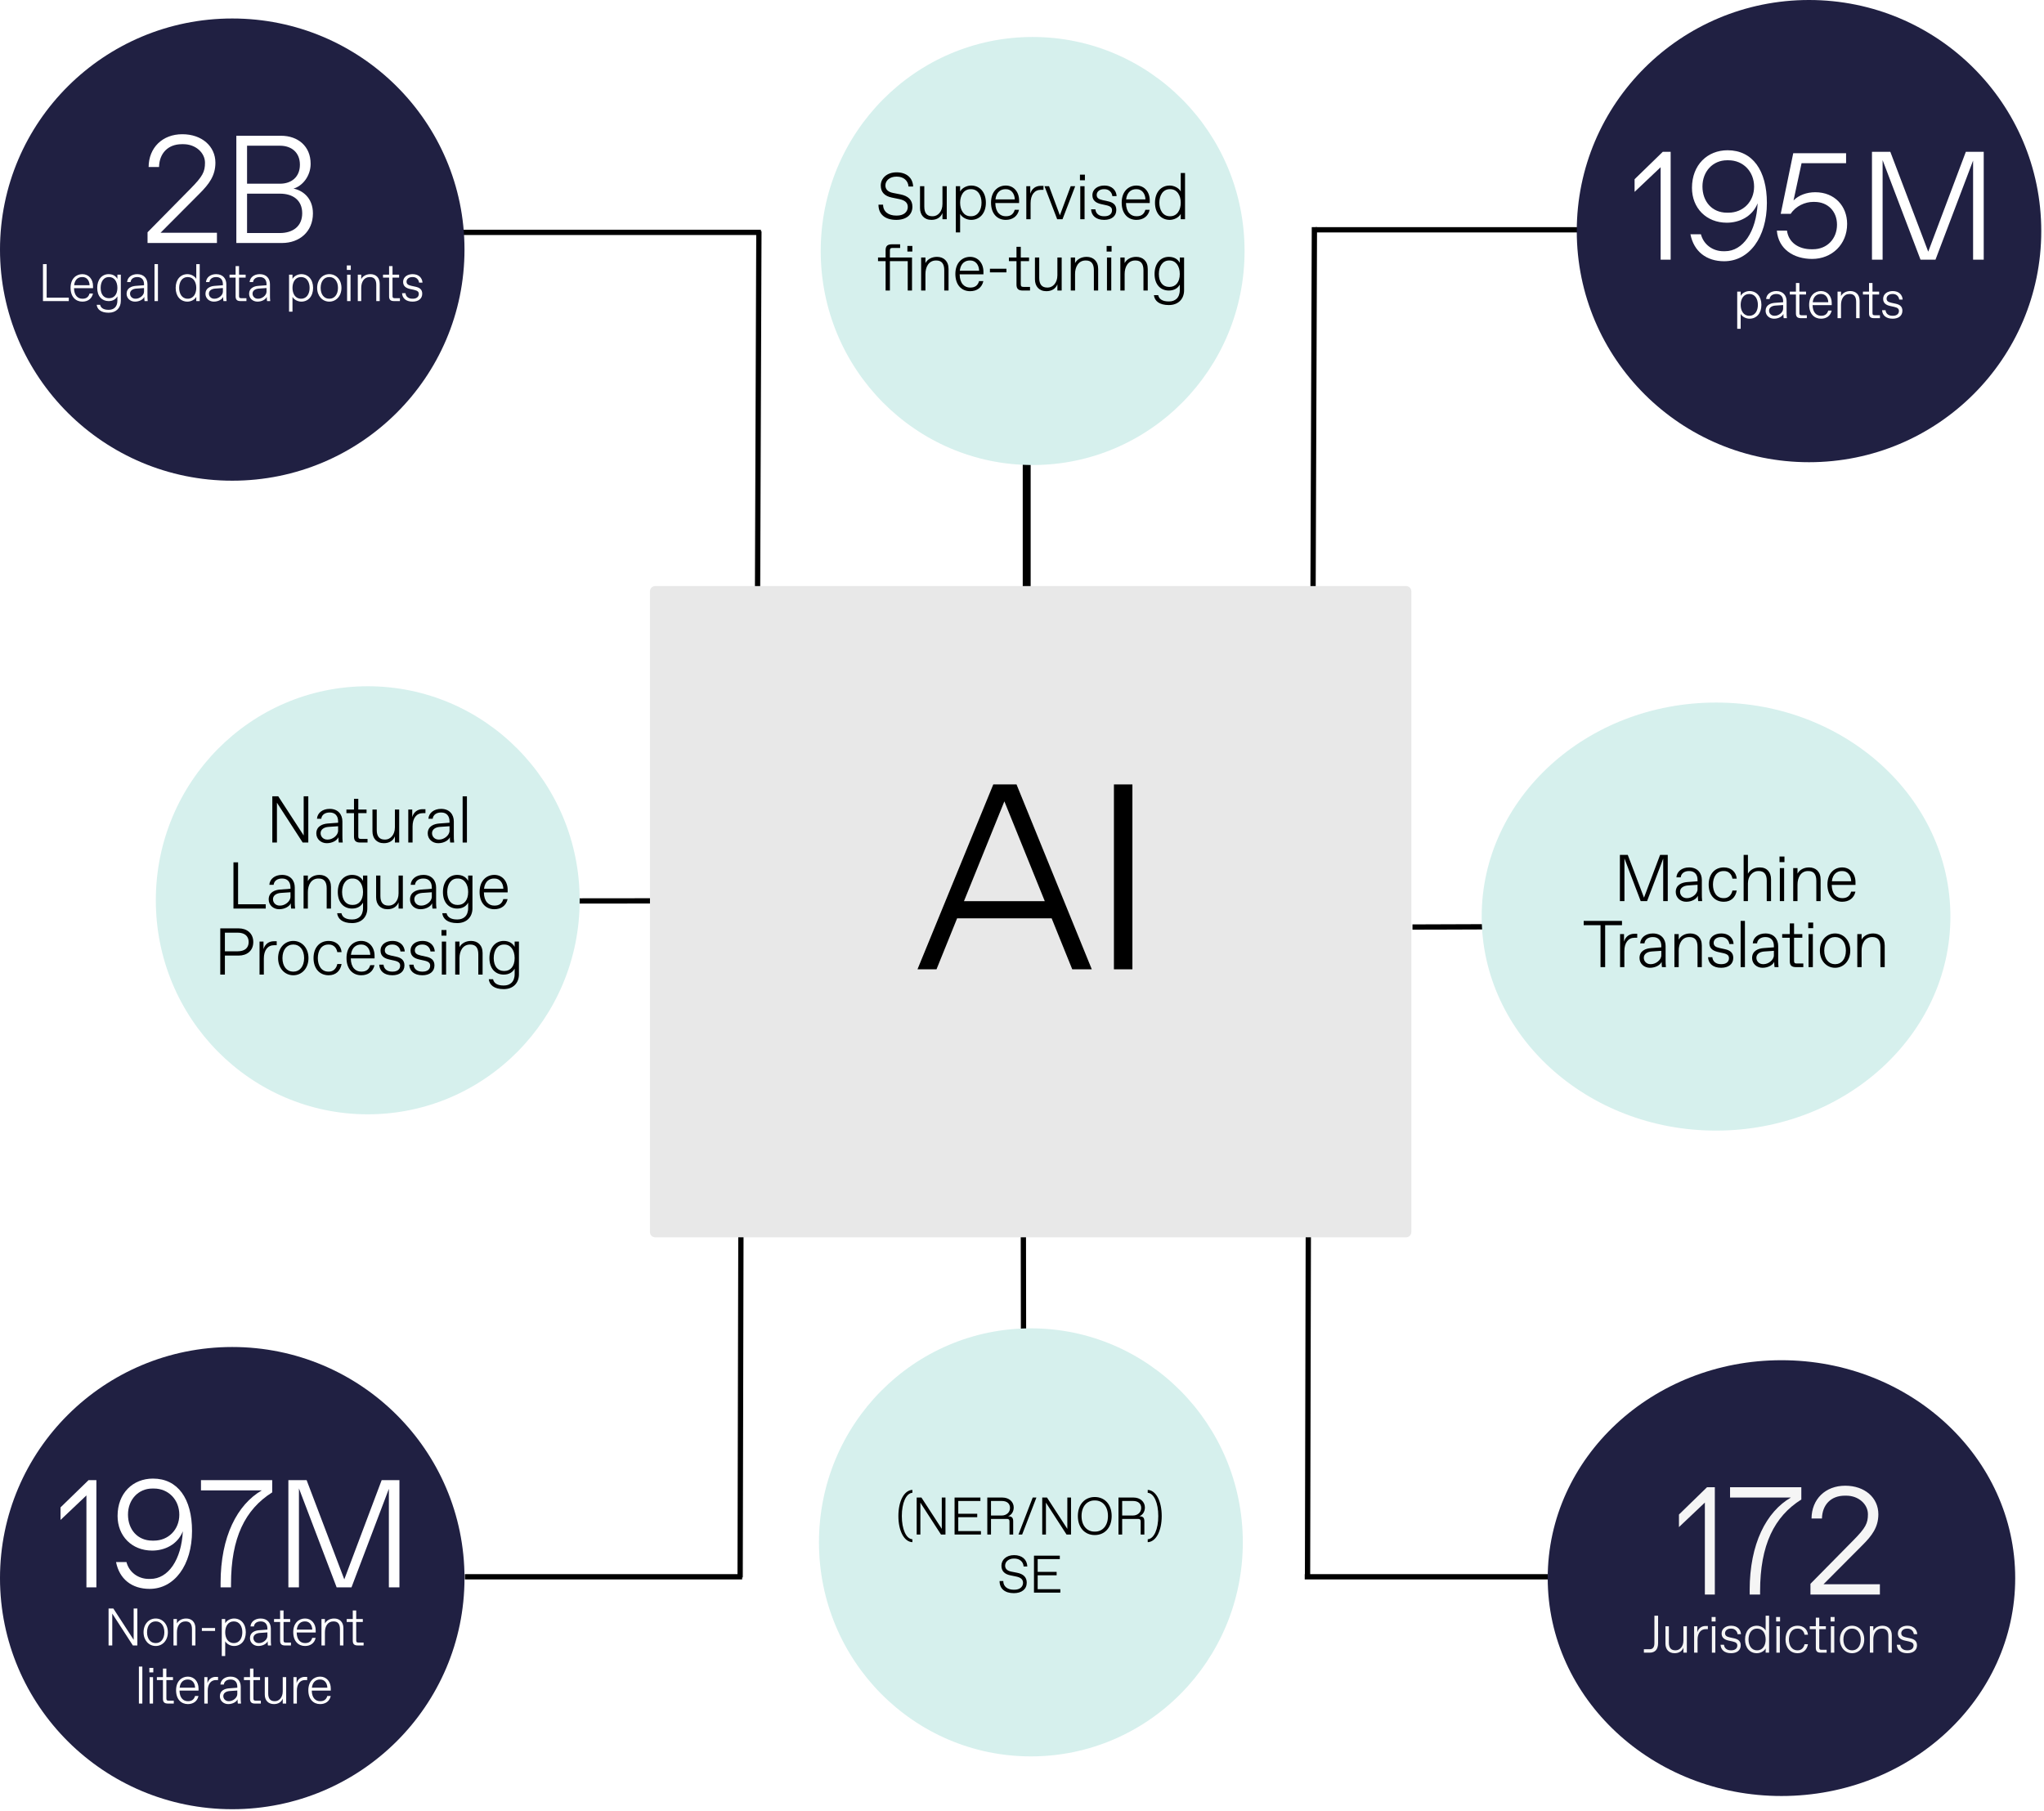 <svg width="659" height="584" viewBox="0 0 659 584" fill="none" xmlns="http://www.w3.org/2000/svg">
<path fill-rule="evenodd" clip-rule="evenodd" d="M332.291 84.155V192.504H329.737V84.155H332.291Z" fill="black"/>
<path fill-rule="evenodd" clip-rule="evenodd" d="M424.621 73.232L424.06 224.575L422.357 224.568L422.918 73.225L424.621 73.232Z" fill="black"/>
<path fill-rule="evenodd" clip-rule="evenodd" d="M424.142 73.234L528.184 73.234L528.184 74.938L424.142 74.938L424.142 73.234Z" fill="black"/>
<path fill-rule="evenodd" clip-rule="evenodd" d="M560.893 299.354L455.396 299.736L455.391 298.033L560.887 297.651L560.893 299.354Z" fill="black"/>
<path fill-rule="evenodd" clip-rule="evenodd" d="M104.185 289.705L209.683 289.594L209.684 291.297L104.187 291.408L104.185 289.705Z" fill="black"/>
<path fill-rule="evenodd" clip-rule="evenodd" d="M245.523 74.547L244.962 225.89L243.259 225.883L243.82 74.54L245.523 74.547Z" fill="black"/>
<path fill-rule="evenodd" clip-rule="evenodd" d="M142.09 74.064L245.319 74.064L245.319 75.768L142.09 75.768L142.09 74.064Z" fill="black"/>
<path fill-rule="evenodd" clip-rule="evenodd" d="M329.198 473.699L329.041 364.686L330.744 364.684L330.901 473.697L329.198 473.699Z" fill="black"/>
<path fill-rule="evenodd" clip-rule="evenodd" d="M237.772 508.562L238.114 357.219L239.817 357.223L239.475 508.566L237.772 508.562Z" fill="black"/>
<path fill-rule="evenodd" clip-rule="evenodd" d="M420.708 508.281L421.051 356.937L422.754 356.941L422.411 508.285L420.708 508.281Z" fill="black"/>
<g filter="url(#filter0_d_952_3761)">
<path d="M209.554 186.646C209.554 185.706 210.317 184.943 211.257 184.943H453.325C454.265 184.943 455.028 185.706 455.028 186.646V393.219C455.028 394.16 454.265 394.922 453.325 394.922H211.257C210.317 394.922 209.554 394.16 209.554 393.219V186.646Z" fill="#E8E8E8"/>
</g>
<path d="M359.137 312.511V252.904H365.097V312.511H359.137Z" fill="black"/>
<path d="M295.803 312.511L320.242 252.904H327.735L352.004 312.511H345.702L339.06 296.077H308.576L301.934 312.511H295.803ZM310.79 290.542H336.846L323.818 258.354L310.79 290.542Z" fill="black"/>
<path d="M401.256 80.925C401.256 119.034 370.666 149.928 332.93 149.928C295.195 149.928 264.604 119.034 264.604 80.925C264.604 42.816 295.195 11.922 332.93 11.922C370.666 11.922 401.256 42.816 401.256 80.925Z" fill="#D6F0ED"/>
<path d="M376.839 98.353C373.753 98.353 372.241 97.012 372.028 95.16H373.412C373.689 96.501 374.924 97.182 376.733 97.182H376.946C378.755 97.182 380.373 96.139 380.373 93.478V91.754C379.735 92.924 378.543 93.669 376.839 93.669C374.178 93.669 372.241 91.754 372.241 88.347C372.241 84.941 374.178 82.812 376.839 82.812C378.543 82.812 379.735 83.558 380.373 84.728V83.025H381.757V93.584C381.757 96.352 379.926 98.353 376.839 98.353ZM373.625 88.347C373.625 91.008 374.966 92.499 376.882 92.499H377.095C379.011 92.499 380.373 91.008 380.373 88.347C380.373 85.686 379.011 83.983 377.095 83.983H376.882C374.966 83.983 373.625 85.686 373.625 88.347Z" fill="black"/>
<path d="M361.209 93.669V83.025H362.592V84.814C363.21 83.643 364.572 82.812 366.318 82.812C368.447 82.812 370.043 84.154 370.043 86.708V93.669H368.659V87.134C368.659 85.005 367.808 83.983 366.105 83.983H365.977C363.678 83.983 362.592 86.048 362.592 88.347V93.669H361.209Z" fill="black"/>
<path d="M356.895 93.668V83.024H358.279V93.668H356.895ZM356.789 81.108V79.299H358.385V81.108H356.789Z" fill="black"/>
<path d="M345.222 93.669V83.025H346.606V84.814C347.223 83.643 348.585 82.812 350.331 82.812C352.46 82.812 354.057 84.154 354.057 86.708V93.669H352.673V87.134C352.673 85.005 351.821 83.983 350.118 83.983H349.99C347.691 83.983 346.606 86.048 346.606 88.347V93.669H345.222Z" fill="black"/>
<path d="M337.355 93.88C334.992 93.88 333.672 92.284 333.672 90.049V83.023H335.056V89.623C335.056 91.666 335.908 92.71 337.611 92.71H337.824C339.378 92.71 340.91 91.241 340.91 88.771V83.023H342.294V93.668H340.91V91.666C340.357 93.072 339.101 93.88 337.355 93.88Z" fill="black"/>
<path d="M329.747 93.669C328.363 93.669 327.724 93.137 327.724 91.753V84.196H325.276V83.025H327.724V79.576H329.108V83.025H331.769V84.196H329.108V91.647C329.108 92.285 329.321 92.498 329.959 92.498H332.088V93.669H329.747Z" fill="black"/>
<path d="M319.159 87.813V86.643H324.481V87.813H319.159Z" fill="black"/>
<path d="M312.765 93.882C310.104 93.882 308.018 91.966 308.018 88.326C308.018 84.601 310.317 82.812 312.765 82.812C315.362 82.812 317.065 84.877 317.065 87.602V88.454H309.402C309.444 91.456 310.998 92.712 312.744 92.712H312.872C314.319 92.712 315.256 92.052 315.66 90.625H317.044C316.576 92.754 314.937 93.882 312.765 93.882ZM309.444 87.283H315.682C315.618 85.388 314.532 83.983 312.85 83.983H312.637C311.296 83.983 309.742 84.75 309.444 87.283Z" fill="black"/>
<path d="M296.984 93.669V83.025H298.367V84.814C298.985 83.643 300.347 82.812 302.093 82.812C304.222 82.812 305.818 84.154 305.818 86.708V93.669H304.434V87.134C304.434 85.005 303.583 83.983 301.88 83.983H301.752C299.453 83.983 298.367 86.048 298.367 88.347V93.669H296.984Z" fill="black"/>
<path d="M285.526 93.667V84.194H283.078V83.023H285.526V80.682C285.526 79.298 286.165 78.766 287.549 78.766H290.21V79.936H287.761C287.123 79.936 286.91 80.149 286.91 80.788V83.023H294.041V93.667H292.658V84.194H286.91V93.667H285.526ZM292.551 81.107V79.298H294.148V81.107H292.551Z" fill="black"/>
<path d="M377.124 70.89C374.357 70.89 372.377 68.761 372.377 65.355C372.377 61.949 374.357 59.82 377.124 59.82C378.508 59.82 380.041 60.565 380.68 61.736V55.775H382.063V70.677H380.68V68.974C380.041 70.145 378.508 70.89 377.124 70.89ZM373.782 65.355C373.782 67.654 374.889 69.719 377.167 69.719H377.273C379.573 69.719 380.68 67.654 380.68 65.355C380.68 63.056 379.573 60.991 377.273 60.991H377.167C374.889 60.991 373.782 63.056 373.782 65.355Z" fill="black"/>
<path d="M366.388 70.89C363.727 70.89 361.641 68.974 361.641 65.334C361.641 61.608 363.94 59.82 366.388 59.82C368.985 59.82 370.688 61.885 370.688 64.61V65.462H363.024C363.067 68.463 364.621 69.719 366.367 69.719H366.494C367.942 69.719 368.879 69.059 369.283 67.633H370.667C370.198 69.762 368.559 70.89 366.388 70.89ZM363.067 64.291H369.304C369.241 62.396 368.155 60.991 366.473 60.991H366.26C364.919 60.991 363.365 61.758 363.067 64.291Z" fill="black"/>
<path d="M356.008 70.89C353.262 70.89 351.878 69.443 351.772 67.484H353.156C353.305 68.953 354.433 69.719 355.902 69.719H356.115C357.605 69.719 358.52 68.974 358.52 67.803C358.52 66.973 358.073 66.484 356.647 66.164L355.093 65.824C353.517 65.483 352.198 64.759 352.198 62.95C352.198 60.927 353.986 59.82 356.008 59.82C358.669 59.82 359.904 61.481 360.01 63.226H358.627C358.499 62.056 357.584 60.991 356.115 60.991H355.902C354.412 60.991 353.581 61.885 353.581 62.822C353.581 63.78 354.156 64.227 355.519 64.525L357.179 64.887C358.691 65.206 359.904 65.887 359.904 67.697C359.904 69.719 358.35 70.89 356.008 70.89Z" fill="black"/>
<path d="M348.289 70.678V60.034H349.673V70.678H348.289ZM348.183 58.118V56.309H349.779V58.118H348.183Z" fill="black"/>
<path d="M340.84 70.677L336.753 60.033H338.222L341.713 69.421L345.204 60.033H346.652L342.564 70.677H340.84Z" fill="black"/>
<path d="M330.889 70.676V60.032H332.167V62.459C332.656 60.756 333.997 59.926 335.466 59.926H336.424V61.203H335.573C333.529 61.203 332.273 62.821 332.273 65.503V70.676H330.889Z" fill="black"/>
<path d="M324.261 70.89C321.6 70.89 319.514 68.974 319.514 65.334C319.514 61.608 321.813 59.82 324.261 59.82C326.858 59.82 328.561 61.885 328.561 64.61V65.462H320.898C320.94 68.463 322.494 69.719 324.24 69.719H324.368C325.815 69.719 326.752 69.059 327.156 67.633H328.54C328.072 69.762 326.432 70.89 324.261 70.89ZM320.94 64.291H327.178C327.114 62.396 326.028 60.991 324.346 60.991H324.133C322.792 60.991 321.238 61.758 320.94 64.291Z" fill="black"/>
<path d="M308.167 74.935V60.033H309.551V61.736C310.19 60.565 311.722 59.82 313.106 59.82C315.874 59.82 317.853 61.949 317.853 65.355C317.853 68.761 315.874 70.89 313.106 70.89C311.722 70.89 310.19 70.145 309.551 68.974V74.935H308.167ZM309.551 65.355C309.551 67.654 310.658 69.719 312.957 69.719H313.064C315.341 69.719 316.448 67.654 316.448 65.355C316.448 63.056 315.341 60.991 313.064 60.991H312.957C310.658 60.991 309.551 63.056 309.551 65.355Z" fill="black"/>
<path d="M300.301 70.89C297.938 70.89 296.618 69.294 296.618 67.058V60.033H298.002V66.632C298.002 68.676 298.853 69.719 300.556 69.719H300.769C302.323 69.719 303.856 68.25 303.856 65.781V60.033H305.24V70.677H303.856V68.676C303.302 70.081 302.046 70.89 300.301 70.89Z" fill="black"/>
<path d="M288.972 70.89C285.353 70.89 283.224 69.102 283.224 65.994H284.714C284.714 68.25 286.46 69.506 288.951 69.506H289.163C291.441 69.506 292.676 68.272 292.676 66.739C292.676 65.355 291.782 64.567 289.908 64.184L287.524 63.695C285.268 63.226 283.969 62.013 283.969 59.82C283.969 57.478 285.906 55.562 289.078 55.562C292.271 55.562 294.294 57.329 294.4 60.139H292.91C292.782 58.181 291.25 56.946 289.185 56.946H288.972C286.907 56.946 285.459 58.181 285.459 59.799C285.459 61.14 286.417 61.906 287.929 62.204L290.313 62.673C292.761 63.162 294.166 64.418 294.166 66.654C294.166 69.272 292.165 70.89 288.972 70.89Z" fill="black"/>
<path d="M628.824 295.509C628.824 333.618 594.995 364.512 553.265 364.512C511.535 364.512 477.706 333.618 477.706 295.509C477.706 257.4 511.535 226.506 553.265 226.506C594.995 226.506 628.824 257.4 628.824 295.509Z" fill="#D6F0ED"/>
<path d="M598.808 311.804V301.16H600.192V302.948C600.81 301.778 602.172 300.947 603.918 300.947C606.046 300.947 607.643 302.288 607.643 304.843V311.804H606.259V305.269C606.259 303.14 605.408 302.118 603.705 302.118H603.577C601.278 302.118 600.192 304.183 600.192 306.482V311.804H598.808Z" fill="black"/>
<path d="M591.642 312.017C588.896 312.017 586.746 309.782 586.746 306.482C586.746 303.183 588.896 300.947 591.642 300.947C594.388 300.947 596.539 303.183 596.539 306.482C596.539 309.782 594.388 312.017 591.642 312.017ZM588.151 306.482C588.151 309.207 589.62 310.846 591.536 310.846H591.749C593.665 310.846 595.134 309.207 595.134 306.482C595.134 303.757 593.665 302.118 591.749 302.118H591.536C589.62 302.118 588.151 303.757 588.151 306.482Z" fill="black"/>
<path d="M583.093 311.805V301.161H584.477V311.805H583.093ZM582.987 299.245V297.436H584.583V299.245H582.987Z" fill="black"/>
<path d="M579.06 311.804C577.676 311.804 577.038 311.272 577.038 309.888V302.33H574.59V301.16H577.038V297.711H578.421V301.16H581.082V302.33H578.421V309.781C578.421 310.42 578.634 310.633 579.273 310.633H581.402V311.804H579.06Z" fill="black"/>
<path d="M568.252 312.017C566.379 312.017 564.889 310.676 564.889 308.866C564.889 306.525 566.911 305.801 568.55 305.673L571.914 305.418V304.992C571.914 303.161 570.892 302.118 569.253 302.118H569.147C567.784 302.118 566.635 302.799 566.486 304.14H565.102C565.23 302.246 566.911 300.947 569.189 300.947C571.957 300.947 573.298 302.821 573.298 304.992V309.463C573.298 310.101 573.298 311.059 573.404 311.804H572.127C572.042 311.336 572.02 310.676 572.02 310.101C571.595 311.08 570.126 312.017 568.252 312.017ZM566.273 308.781C566.273 309.952 567.188 310.846 568.401 310.846H568.614C570.083 310.846 571.914 309.548 571.914 307.972V306.546L568.827 306.759C567.316 306.865 566.273 307.61 566.273 308.781Z" fill="black"/>
<path d="M561.192 311.804V296.902H562.576V311.804H561.192Z" fill="black"/>
<path d="M554.923 312.017C552.176 312.017 550.793 310.57 550.686 308.611H552.07C552.219 310.08 553.347 310.846 554.816 310.846H555.029C556.519 310.846 557.435 310.101 557.435 308.93C557.435 308.1 556.987 307.61 555.561 307.291L554.007 306.951C552.432 306.61 551.112 305.886 551.112 304.077C551.112 302.054 552.9 300.947 554.923 300.947C557.584 300.947 558.818 302.608 558.925 304.353H557.541C557.413 303.183 556.498 302.118 555.029 302.118H554.816C553.326 302.118 552.496 303.012 552.496 303.949C552.496 304.907 553.07 305.354 554.433 305.652L556.093 306.014C557.605 306.333 558.818 307.014 558.818 308.824C558.818 310.846 557.264 312.017 554.923 312.017Z" fill="black"/>
<path d="M539.844 311.804V301.16H541.228V302.948C541.845 301.778 543.208 300.947 544.954 300.947C547.082 300.947 548.679 302.288 548.679 304.843V311.804H547.295V305.269C547.295 303.14 546.444 302.118 544.741 302.118H544.613C542.314 302.118 541.228 304.183 541.228 306.482V311.804H539.844Z" fill="black"/>
<path d="M531.955 312.017C530.082 312.017 528.592 310.676 528.592 308.866C528.592 306.525 530.614 305.801 532.253 305.673L535.617 305.418V304.992C535.617 303.161 534.595 302.118 532.956 302.118H532.849C531.487 302.118 530.337 302.799 530.188 304.14H528.805C528.932 302.246 530.614 300.947 532.892 300.947C535.659 300.947 537.001 302.821 537.001 304.992V309.463C537.001 310.101 537.001 311.059 537.107 311.804H535.83C535.745 311.336 535.723 310.676 535.723 310.101C535.297 311.08 533.829 312.017 531.955 312.017ZM529.975 308.781C529.975 309.952 530.891 310.846 532.104 310.846H532.317C533.786 310.846 535.617 309.548 535.617 307.972V306.546L532.53 306.759C531.019 306.865 529.975 307.61 529.975 308.781Z" fill="black"/>
<path d="M522.32 311.805V301.161H523.597V303.588C524.087 301.885 525.428 301.055 526.897 301.055H527.855V302.332H527.003C524.96 302.332 523.704 303.95 523.704 306.632V311.805H522.32Z" fill="black"/>
<path d="M516.022 311.804V298.286H510.594V296.902H522.941V298.286H517.513V311.804H516.022Z" fill="black"/>
<path d="M593.925 290.73C591.264 290.73 589.178 288.814 589.178 285.174C589.178 281.448 591.477 279.66 593.925 279.66C596.523 279.66 598.226 281.725 598.226 284.45V285.302H590.562C590.604 288.303 592.158 289.559 593.904 289.559H594.032C595.479 289.559 596.416 288.899 596.821 287.473H598.204C597.736 289.602 596.097 290.73 593.925 290.73ZM590.604 284.131H596.842C596.778 282.236 595.692 280.831 594.011 280.831H593.798C592.456 280.831 590.902 281.597 590.604 284.131Z" fill="black"/>
<path d="M578.145 290.517V279.873H579.529V281.661C580.146 280.49 581.509 279.66 583.254 279.66C585.383 279.66 586.98 281.001 586.98 283.556V290.517H585.596V283.982C585.596 281.853 584.744 280.831 583.041 280.831H582.914C580.615 280.831 579.529 282.896 579.529 285.195V290.517H578.145Z" fill="black"/>
<path d="M573.832 290.518V279.874H575.215V290.518H573.832ZM573.725 277.958V276.148H575.322V277.958H573.725Z" fill="black"/>
<path d="M562.16 290.517V275.615H563.544V281.682C564.267 280.426 565.587 279.66 567.376 279.66C569.739 279.66 570.995 281.257 570.995 283.492V290.517H569.611V283.918C569.611 281.874 568.759 280.831 567.056 280.831H566.843C565.204 280.831 563.544 282.3 563.544 284.769V290.517H562.16Z" fill="black"/>
<path d="M555.784 290.73C552.633 290.73 550.888 288.324 550.888 285.195C550.888 282.066 552.633 279.66 555.784 279.66C558.083 279.66 559.722 281.044 559.935 283.279H558.551C558.317 281.853 557.317 280.831 555.89 280.831H555.677C553.357 280.831 552.271 282.875 552.271 285.195C552.271 287.515 553.357 289.559 555.677 289.559H555.89C557.317 289.559 558.275 288.473 558.551 287.111H559.935C559.552 289.304 558.083 290.73 555.784 290.73Z" fill="black"/>
<path d="M543.639 290.73C541.766 290.73 540.276 289.389 540.276 287.579C540.276 285.238 542.298 284.514 543.937 284.386L547.301 284.131V283.705C547.301 281.874 546.279 280.831 544.64 280.831H544.533C543.171 280.831 542.021 281.512 541.872 282.853H540.489C540.616 280.959 542.298 279.66 544.576 279.66C547.343 279.66 548.685 281.534 548.685 283.705V288.175C548.685 288.814 548.685 289.772 548.791 290.517H547.514C547.429 290.049 547.407 289.389 547.407 288.814C546.982 289.793 545.513 290.73 543.639 290.73ZM541.659 287.494C541.659 288.665 542.575 289.559 543.788 289.559H544.001C545.47 289.559 547.301 288.261 547.301 286.685V285.259L544.214 285.472C542.703 285.578 541.659 286.323 541.659 287.494Z" fill="black"/>
<path d="M522.264 290.517V275.615H524.798L530.034 289.41L535.229 275.615H537.698V290.517H536.229V276.829L531.035 290.517H528.97L523.733 276.765V290.517H522.264Z" fill="black"/>
<path d="M400.693 497.263C400.693 535.372 370.103 566.266 332.367 566.266C294.632 566.266 264.042 535.372 264.042 497.263C264.042 459.154 294.632 428.26 332.367 428.26C370.103 428.26 400.693 459.154 400.693 497.263Z" fill="#D6F0ED"/>
<path d="M333.361 513.47V501.549H341.689V502.656H334.553V506.777H340.667V507.884H334.553V512.363H341.859V513.47H333.361Z" fill="black"/>
<path d="M326.869 513.641C323.974 513.641 322.271 512.21 322.271 509.724H323.463C323.463 511.529 324.86 512.534 326.852 512.534H327.023C328.845 512.534 329.833 511.546 329.833 510.32C329.833 509.213 329.117 508.583 327.619 508.276L325.711 507.885C323.906 507.51 322.867 506.539 322.867 504.785C322.867 502.912 324.417 501.379 326.954 501.379C329.509 501.379 331.127 502.792 331.212 505.04H330.02C329.918 503.474 328.692 502.486 327.04 502.486H326.869C325.217 502.486 324.059 503.474 324.059 504.768C324.059 505.841 324.826 506.454 326.035 506.692L327.942 507.067C329.901 507.459 331.025 508.464 331.025 510.252C331.025 512.347 329.424 513.641 326.869 513.641Z" fill="black"/>
<path d="M370.031 480.346C372.721 480.465 374.544 484.007 374.544 488.776C374.544 493.561 372.721 497.087 370.031 497.206V496.269C372.074 496.116 373.437 492.999 373.437 488.776C373.437 484.552 372.074 481.436 370.031 481.282V480.346Z" fill="black"/>
<path d="M360.606 494.736V482.814H365.476C367.571 482.814 369.121 484.16 369.121 485.999C369.121 487.379 368.406 488.418 367.316 488.86C368.508 488.86 368.951 489.303 368.951 490.478V494.736H367.759V490.478C367.759 489.967 367.503 489.712 366.992 489.712H361.798V494.736H360.606ZM361.798 488.605H365.306C366.669 488.605 367.929 487.668 367.929 486.169C367.929 484.756 366.941 483.921 365.306 483.921H361.798V488.605Z" fill="black"/>
<path d="M352.958 494.907C349.825 494.907 347.509 492.607 347.509 488.776C347.509 484.944 349.825 482.645 352.958 482.645C356.092 482.645 358.408 484.944 358.408 488.776C358.408 492.607 356.092 494.907 352.958 494.907ZM348.701 488.776C348.701 491.892 350.455 493.8 352.873 493.8H353.044C355.462 493.8 357.216 491.892 357.216 488.776C357.216 485.659 355.462 483.752 353.044 483.752H352.873C350.455 483.752 348.701 485.659 348.701 488.776Z" fill="black"/>
<path d="M336.025 494.736V482.814H337.558L344.115 492.914V482.814H345.307V494.736H343.859L337.217 484.466V494.736H336.025Z" fill="black"/>
<path d="M328.358 494.736L332.956 482.814H334.148L329.55 494.736H328.358Z" fill="black"/>
<path d="M318.313 494.736V482.814H323.184C325.279 482.814 326.829 484.16 326.829 485.999C326.829 487.379 326.113 488.418 325.023 488.86C326.216 488.86 326.658 489.303 326.658 490.478V494.736H325.466V490.478C325.466 489.967 325.211 489.712 324.7 489.712H319.505V494.736H318.313ZM319.505 488.605H323.014C324.376 488.605 325.636 487.668 325.636 486.169C325.636 484.756 324.649 483.921 323.014 483.921H319.505V488.605Z" fill="black"/>
<path d="M307.761 494.736V482.814H316.089V483.921H308.953V488.043H315.067V489.15H308.953V493.629H316.259V494.736H307.761Z" fill="black"/>
<path d="M295.546 494.736V482.814H297.079L303.636 492.914V482.814H304.828V494.736H303.38L296.738 484.466V494.736H295.546Z" fill="black"/>
<path d="M294.162 497.206C291.471 497.087 289.649 493.544 289.649 488.776C289.649 483.99 291.471 480.465 294.162 480.346V481.282C292.119 481.436 290.756 484.552 290.756 488.776C290.756 492.999 292.119 496.116 294.162 496.269V497.206Z" fill="black"/>
<path d="M186.891 290.253C186.891 328.362 156.301 359.256 118.565 359.256C80.83 359.256 50.239 328.362 50.239 290.253C50.239 252.144 80.83 221.25 118.565 221.25C156.301 221.25 186.891 252.144 186.891 290.253Z" fill="#D6F0ED"/>
<path d="M162.393 318.898C159.306 318.898 157.794 317.557 157.581 315.705H158.965C159.242 317.046 160.477 317.727 162.286 317.727H162.499C164.308 317.727 165.926 316.684 165.926 314.023V312.298C165.288 313.469 164.096 314.214 162.393 314.214C159.732 314.214 157.794 312.298 157.794 308.892C157.794 305.486 159.732 303.357 162.393 303.357C164.096 303.357 165.288 304.103 165.926 305.273V303.57H167.31V314.129C167.31 316.897 165.479 318.898 162.393 318.898ZM159.178 308.892C159.178 311.553 160.519 313.044 162.435 313.044H162.648C164.564 313.044 165.926 311.553 165.926 308.892C165.926 306.231 164.564 304.528 162.648 304.528H162.435C160.519 304.528 159.178 306.231 159.178 308.892Z" fill="black"/>
<path d="M146.76 314.214V303.57H148.143V305.359C148.761 304.188 150.123 303.357 151.869 303.357C153.998 303.357 155.594 304.699 155.594 307.253V314.214H154.211V307.679C154.211 305.55 153.359 304.528 151.656 304.528H151.528C149.229 304.528 148.143 306.593 148.143 308.892V314.214H146.76Z" fill="black"/>
<path d="M142.447 314.213V303.569H143.83V314.213H142.447ZM142.34 301.653V299.844H143.937V301.653H142.34Z" fill="black"/>
<path d="M136.176 314.427C133.43 314.427 132.046 312.98 131.94 311.021H133.323C133.472 312.49 134.601 313.256 136.07 313.256H136.282C137.773 313.256 138.688 312.511 138.688 311.34C138.688 310.51 138.241 310.021 136.815 309.701L135.261 309.361C133.685 309.02 132.365 308.296 132.365 306.487C132.365 304.464 134.154 303.357 136.176 303.357C138.837 303.357 140.072 305.018 140.178 306.764H138.794C138.667 305.593 137.751 304.528 136.282 304.528H136.07C134.579 304.528 133.749 305.422 133.749 306.359C133.749 307.317 134.324 307.764 135.686 308.062L137.347 308.424C138.858 308.743 140.072 309.425 140.072 311.234C140.072 313.256 138.518 314.427 136.176 314.427Z" fill="black"/>
<path d="M126.499 314.427C123.753 314.427 122.369 312.98 122.263 311.021H123.646C123.795 312.49 124.924 313.256 126.393 313.256H126.605C128.096 313.256 129.011 312.511 129.011 311.34C129.011 310.51 128.564 310.021 127.138 309.701L125.584 309.361C124.008 309.02 122.688 308.296 122.688 306.487C122.688 304.464 124.477 303.357 126.499 303.357C129.16 303.357 130.395 305.018 130.501 306.764H129.117C128.99 305.593 128.074 304.528 126.605 304.528H126.393C124.902 304.528 124.072 305.422 124.072 306.359C124.072 307.317 124.647 307.764 126.009 308.062L127.67 308.424C129.181 308.743 130.395 309.425 130.395 311.234C130.395 313.256 128.841 314.427 126.499 314.427Z" fill="black"/>
<path d="M116.464 314.427C113.803 314.427 111.717 312.511 111.717 308.871C111.717 305.146 114.016 303.357 116.464 303.357C119.062 303.357 120.765 305.422 120.765 308.147V308.999H113.101C113.143 312 114.698 313.256 116.443 313.256H116.571C118.018 313.256 118.955 312.596 119.36 311.17H120.743C120.275 313.299 118.636 314.427 116.464 314.427ZM113.143 307.828H119.381C119.317 305.933 118.231 304.528 116.55 304.528H116.337C114.996 304.528 113.442 305.295 113.143 307.828Z" fill="black"/>
<path d="M105.98 314.427C102.829 314.427 101.084 312.022 101.084 308.892C101.084 305.763 102.829 303.357 105.98 303.357C108.279 303.357 109.918 304.741 110.131 306.976H108.748C108.513 305.55 107.513 304.528 106.087 304.528H105.874C103.553 304.528 102.468 306.572 102.468 308.892C102.468 311.213 103.553 313.256 105.874 313.256H106.087C107.513 313.256 108.471 312.171 108.748 310.808H110.131C109.748 313.001 108.279 314.427 105.98 314.427Z" fill="black"/>
<path d="M94.557 314.427C91.811 314.427 89.661 312.192 89.661 308.892C89.661 305.593 91.811 303.357 94.557 303.357C97.304 303.357 99.454 305.593 99.454 308.892C99.454 312.192 97.304 314.427 94.557 314.427ZM91.066 308.892C91.066 311.617 92.535 313.256 94.451 313.256H94.664C96.58 313.256 98.049 311.617 98.049 308.892C98.049 306.167 96.58 304.528 94.664 304.528H94.451C92.535 304.528 91.066 306.167 91.066 308.892Z" fill="black"/>
<path d="M83.678 314.213V303.569H84.956V305.996C85.445 304.293 86.786 303.463 88.255 303.463H89.213V304.74H88.362C86.318 304.74 85.062 306.358 85.062 309.04V314.213H83.678Z" fill="black"/>
<path d="M71.017 314.214V299.312H76.977C79.532 299.312 81.661 300.845 81.661 303.719C81.661 306.593 79.532 308.083 76.977 308.083H72.507V314.214H71.017ZM72.507 306.699H76.658C78.744 306.699 80.171 305.742 80.171 303.719C80.171 301.697 78.744 300.696 76.658 300.696H72.507V306.699Z" fill="black"/>
<path d="M159.371 293.138C156.71 293.138 154.624 291.222 154.624 287.582C154.624 283.857 156.923 282.068 159.371 282.068C161.968 282.068 163.671 284.133 163.671 286.858V287.71H156.008C156.05 290.711 157.604 291.967 159.35 291.967H159.478C160.925 291.967 161.862 291.307 162.266 289.881H163.65C163.182 292.01 161.543 293.138 159.371 293.138ZM156.05 286.539H162.288C162.224 284.644 161.138 283.239 159.456 283.239H159.243C157.902 283.239 156.348 284.006 156.05 286.539Z" fill="black"/>
<path d="M147.404 297.609C144.318 297.609 142.806 296.268 142.593 294.416H143.977C144.254 295.757 145.488 296.438 147.298 296.438H147.511C149.32 296.438 150.938 295.395 150.938 292.734V291.009C150.3 292.18 149.107 292.925 147.404 292.925C144.743 292.925 142.806 291.009 142.806 287.603C142.806 284.197 144.743 282.068 147.404 282.068C149.107 282.068 150.3 282.813 150.938 283.984V282.281H152.322V292.84C152.322 295.608 150.491 297.609 147.404 297.609ZM144.19 287.603C144.19 290.264 145.531 291.754 147.447 291.754H147.66C149.576 291.754 150.938 290.264 150.938 287.603C150.938 284.942 149.576 283.239 147.66 283.239H147.447C145.531 283.239 144.19 284.942 144.19 287.603Z" fill="black"/>
<path d="M135.558 293.138C133.685 293.138 132.194 291.797 132.194 289.988C132.194 287.646 134.217 286.922 135.856 286.794L139.219 286.539V286.113C139.219 284.282 138.198 283.239 136.558 283.239H136.452C135.09 283.239 133.94 283.92 133.791 285.262H132.407C132.535 283.367 134.217 282.068 136.495 282.068C139.262 282.068 140.603 283.942 140.603 286.113V290.584C140.603 291.222 140.603 292.18 140.71 292.925H139.432C139.347 292.457 139.326 291.797 139.326 291.222C138.9 292.202 137.431 293.138 135.558 293.138ZM133.578 289.902C133.578 291.073 134.493 291.967 135.707 291.967H135.92C137.389 291.967 139.219 290.669 139.219 289.093V287.667L136.133 287.88C134.621 287.986 133.578 288.732 133.578 289.902Z" fill="black"/>
<path d="M124.943 293.138C122.58 293.138 121.261 291.542 121.261 289.306V282.281H122.644V288.881C122.644 290.924 123.496 291.967 125.199 291.967H125.412C126.966 291.967 128.499 290.498 128.499 288.029V282.281H129.882V292.925H128.499V290.924C127.945 292.329 126.689 293.138 124.943 293.138Z" fill="black"/>
<path d="M113.509 297.609C110.422 297.609 108.911 296.268 108.698 294.416H110.081C110.358 295.757 111.593 296.438 113.402 296.438H113.615C115.425 296.438 117.043 295.395 117.043 292.734V291.009C116.404 292.18 115.212 292.925 113.509 292.925C110.848 292.925 108.911 291.009 108.911 287.603C108.911 284.197 110.848 282.068 113.509 282.068C115.212 282.068 116.404 282.813 117.043 283.984V282.281H118.426V292.84C118.426 295.608 116.596 297.609 113.509 297.609ZM110.294 287.603C110.294 290.264 111.636 291.754 113.551 291.754H113.764C115.68 291.754 117.043 290.264 117.043 287.603C117.043 284.942 115.68 283.239 113.764 283.239H113.551C111.636 283.239 110.294 284.942 110.294 287.603Z" fill="black"/>
<path d="M97.876 292.925V282.281H99.26V284.069C99.877 282.899 101.24 282.068 102.985 282.068C105.114 282.068 106.711 283.41 106.711 285.964V292.925H105.327V286.39C105.327 284.261 104.475 283.239 102.772 283.239H102.645C100.346 283.239 99.26 285.304 99.26 287.603V292.925H97.876Z" fill="black"/>
<path d="M89.99 293.138C88.116 293.138 86.626 291.797 86.626 289.988C86.626 287.646 88.648 286.922 90.287 286.794L93.651 286.539V286.113C93.651 284.282 92.629 283.239 90.99 283.239H90.884C89.521 283.239 88.372 283.92 88.223 285.262H86.839C86.967 283.367 88.648 282.068 90.926 282.068C93.694 282.068 95.035 283.942 95.035 286.113V290.584C95.035 291.222 95.035 292.18 95.141 292.925H93.864C93.779 292.457 93.757 291.797 93.757 291.222C93.332 292.202 91.863 293.138 89.99 293.138ZM88.01 289.902C88.01 291.073 88.925 291.967 90.138 291.967H90.351C91.82 291.967 93.651 290.669 93.651 289.093V287.667L90.564 287.88C89.053 287.986 88.01 288.732 88.01 289.902Z" fill="black"/>
<path d="M75.268 292.925V278.023H76.758V291.541H85.678V292.925H75.268Z" fill="black"/>
<path d="M149.156 271.638V256.736H150.54V271.638H149.156Z" fill="black"/>
<path d="M141.269 271.851C139.396 271.851 137.905 270.51 137.905 268.7C137.905 266.359 139.928 265.635 141.567 265.507L144.93 265.252V264.826C144.93 262.995 143.909 261.952 142.269 261.952H142.163C140.801 261.952 139.651 262.633 139.502 263.974H138.118C138.246 262.08 139.928 260.781 142.206 260.781C144.973 260.781 146.314 262.655 146.314 264.826V269.297C146.314 269.935 146.314 270.893 146.421 271.638H145.143C145.058 271.17 145.037 270.51 145.037 269.935C144.611 270.914 143.142 271.851 141.269 271.851ZM139.289 268.615C139.289 269.786 140.205 270.68 141.418 270.68H141.631C143.1 270.68 144.93 269.382 144.93 267.806V266.38L141.844 266.593C140.332 266.699 139.289 267.444 139.289 268.615Z" fill="black"/>
<path d="M131.633 271.637V260.993H132.91V263.42C133.399 261.717 134.741 260.887 136.21 260.887H137.167V262.164H136.316C134.272 262.164 133.016 263.782 133.016 266.464V271.637H131.633Z" fill="black"/>
<path d="M123.765 271.851C121.402 271.851 120.082 270.255 120.082 268.019V260.994H121.466V267.593C121.466 269.637 122.317 270.68 124.02 270.68H124.233C125.787 270.68 127.32 269.211 127.32 266.742V260.994H128.704V271.638H127.32V269.637C126.767 271.042 125.511 271.851 123.765 271.851Z" fill="black"/>
<path d="M116.155 271.638C114.772 271.638 114.133 271.105 114.133 269.722V262.164H111.685V260.994H114.133V257.545H115.517V260.994H118.178V262.164H115.517V269.615C115.517 270.254 115.73 270.467 116.368 270.467H118.497V271.638H116.155Z" fill="black"/>
<path d="M105.347 271.851C103.474 271.851 101.984 270.51 101.984 268.7C101.984 266.359 104.006 265.635 105.645 265.507L109.009 265.252V264.826C109.009 262.995 107.987 261.952 106.348 261.952H106.241C104.879 261.952 103.729 262.633 103.58 263.974H102.197C102.324 262.08 104.006 260.781 106.284 260.781C109.051 260.781 110.392 262.655 110.392 264.826V269.297C110.392 269.935 110.392 270.893 110.499 271.638H109.222C109.136 271.17 109.115 270.51 109.115 269.935C108.689 270.914 107.221 271.851 105.347 271.851ZM103.367 268.615C103.367 269.786 104.283 270.68 105.496 270.68H105.709C107.178 270.68 109.009 269.382 109.009 267.806V266.38L105.922 266.593C104.41 266.699 103.367 267.444 103.367 268.615Z" fill="black"/>
<path d="M87.797 271.638V256.736H89.713L97.909 269.36V256.736H99.399V271.638H97.59L89.287 258.801V271.638H87.797Z" fill="black"/>
<path fill-rule="evenodd" clip-rule="evenodd" d="M149.869 507.51H239.279V509.213H149.869V507.51Z" fill="black"/>
<path fill-rule="evenodd" clip-rule="evenodd" d="M420.656 507.51L498.996 507.51L498.996 509.213L420.656 509.213L420.656 507.51Z" fill="black"/>
<path d="M658.119 74.509C658.119 115.659 624.595 149.017 583.24 149.017C541.886 149.017 508.362 115.659 508.362 74.509C508.362 33.359 541.886 0 583.24 0C624.595 0 658.119 33.359 658.119 74.509Z" fill="#202042"/>
<path d="M610.208 102.749C607.997 102.749 606.883 101.584 606.798 100.007H607.911C608.031 101.19 608.94 101.806 610.122 101.806H610.293C611.493 101.806 612.23 101.207 612.23 100.264C612.23 99.596 611.87 99.202 610.722 98.945L609.471 98.67C608.203 98.396 607.14 97.814 607.14 96.357C607.14 94.729 608.58 93.838 610.208 93.838C612.35 93.838 613.344 95.175 613.429 96.58H612.316C612.213 95.637 611.476 94.78 610.293 94.78H610.122C608.923 94.78 608.254 95.5 608.254 96.254C608.254 97.025 608.717 97.385 609.814 97.625L611.15 97.916C612.367 98.174 613.344 98.722 613.344 100.178C613.344 101.806 612.093 102.749 610.208 102.749Z" fill="white"/>
<path d="M604.22 102.579C603.106 102.579 602.592 102.15 602.592 101.037V94.953H600.621V94.01H602.592V91.234H603.705V94.01H605.848V94.953H603.705V100.951C603.705 101.465 603.877 101.636 604.391 101.636H606.105V102.579H604.22Z" fill="white"/>
<path d="M592.439 102.578V94.009H593.553V95.449C594.05 94.506 595.146 93.838 596.552 93.838C598.265 93.838 599.55 94.918 599.55 96.974V102.578H598.437V97.317C598.437 95.603 597.751 94.78 596.38 94.78H596.277C594.427 94.78 593.553 96.443 593.553 98.293V102.578H592.439Z" fill="white"/>
<path d="M587.102 102.749C584.96 102.749 583.281 101.207 583.281 98.276C583.281 95.277 585.132 93.838 587.102 93.838C589.193 93.838 590.564 95.5 590.564 97.694V98.379H584.395C584.429 100.795 585.68 101.806 587.085 101.806H587.188C588.353 101.806 589.107 101.275 589.433 100.127H590.547C590.17 101.841 588.85 102.749 587.102 102.749ZM584.429 97.437H589.45C589.399 95.911 588.525 94.78 587.171 94.78H587C585.92 94.78 584.669 95.397 584.429 97.437Z" fill="white"/>
<path d="M580.649 102.579C579.535 102.579 579.021 102.15 579.021 101.037V94.953H577.051V94.01H579.021V91.234H580.135V94.01H582.277V94.953H580.135V100.951C580.135 101.465 580.306 101.636 580.821 101.636H582.534V102.579H580.649Z" fill="white"/>
<path d="M571.95 102.749C570.442 102.749 569.242 101.669 569.242 100.213C569.242 98.328 570.87 97.745 572.189 97.642L574.897 97.437V97.094C574.897 95.62 574.074 94.78 572.755 94.78H572.669C571.573 94.78 570.647 95.329 570.527 96.408H569.413C569.516 94.883 570.87 93.838 572.704 93.838C574.931 93.838 576.011 95.346 576.011 97.094V100.693C576.011 101.207 576.011 101.978 576.097 102.578H575.068C575 102.201 574.983 101.669 574.983 101.207C574.64 101.995 573.458 102.749 571.95 102.749ZM570.356 100.144C570.356 101.087 571.093 101.806 572.069 101.806H572.241C573.423 101.806 574.897 100.761 574.897 99.493V98.345L572.412 98.516C571.196 98.602 570.356 99.202 570.356 100.144Z" fill="white"/>
<path d="M560.092 106.005V94.009H561.205V95.38C561.72 94.438 562.953 93.838 564.067 93.838C566.295 93.838 567.889 95.552 567.889 98.293C567.889 101.035 566.295 102.749 564.067 102.749C562.953 102.749 561.72 102.149 561.205 101.207V106.005H560.092ZM561.205 98.293C561.205 100.144 562.097 101.806 563.947 101.806H564.033C565.867 101.806 566.758 100.144 566.758 98.293C566.758 96.443 565.867 94.78 564.033 94.78H563.947C562.097 94.78 561.205 96.443 561.205 98.293Z" fill="white"/>
<path d="M603.537 83.727V48.94H609.451L621.676 81.143L633.802 48.94H639.567V83.727H636.138V51.772L624.012 83.727H619.191L606.966 51.623V83.727H603.537Z" fill="white"/>
<path d="M584.248 83.48C578.344 83.48 573.352 80.36 572.872 74.36H576.136C576.664 78.296 580.024 80.36 584.008 80.36H584.488C589.096 80.36 592.264 76.952 592.264 72.44C592.264 68.12 589.288 65.096 585.016 65.096H584.536C582.04 65.096 578.968 66.392 577.336 68.936H574.12L578.152 49.4H595.192V52.616H580.84L578.248 64.616C579.928 62.936 582.472 61.976 585.256 61.976C591.496 61.976 595.528 66.44 595.528 72.2C595.528 78.824 590.584 83.48 584.248 83.48Z" fill="white"/>
<path d="M555.89 84.225C550.125 84.225 546.1 81.044 545.007 75.528H548.386C549.231 78.808 552.163 80.994 555.642 80.994H556.139C561.953 80.994 566.227 74.733 566.674 65.539C564.935 69.912 560.711 71.801 556.735 71.801C550.125 71.801 545.504 67.079 545.504 60.569C545.504 53.115 550.523 48.443 556.983 48.443C565.034 48.443 569.656 54.954 569.656 65.439C569.656 76.522 563.941 84.225 555.89 84.225ZM548.883 60.122C548.883 64.942 551.964 68.57 556.785 68.57H557.282C562.003 68.57 565.531 64.992 565.531 60.172C565.531 55.301 562.003 51.674 557.282 51.674H556.785C552.262 51.674 548.883 55.252 548.883 60.122Z" fill="white"/>
<path d="M535.399 83.727V53.909L527 61.861V57.785L536.095 48.94H538.629V83.727H535.399Z" fill="white"/>
<path d="M649.716 508.788C649.716 547.587 615.976 579.039 574.356 579.039C532.736 579.039 498.996 547.587 498.996 508.788C498.996 469.99 532.736 438.537 574.356 438.537C615.976 438.537 649.716 469.99 649.716 508.788Z" fill="#202042"/>
<path d="M614.931 533C612.733 533 611.625 531.841 611.54 530.273H612.648C612.767 531.449 613.67 532.062 614.846 532.062H615.016C616.209 532.062 616.942 531.466 616.942 530.529C616.942 529.864 616.584 529.472 615.442 529.217L614.198 528.944C612.937 528.671 611.881 528.092 611.881 526.644C611.881 525.025 613.312 524.139 614.931 524.139C617.061 524.139 618.049 525.468 618.134 526.865H617.027C616.925 525.928 616.192 525.076 615.016 525.076H614.846C613.653 525.076 612.988 525.792 612.988 526.541C612.988 527.308 613.448 527.666 614.539 527.905L615.868 528.194C617.078 528.45 618.049 528.995 618.049 530.443C618.049 532.062 616.805 533 614.931 533Z" fill="#F5F5F5"/>
<path d="M602.861 532.829V524.309H603.969V525.74C604.463 524.803 605.554 524.139 606.951 524.139C608.655 524.139 609.933 525.212 609.933 527.257V532.829H608.825V527.598C608.825 525.894 608.144 525.076 606.781 525.076H606.678C604.838 525.076 603.969 526.729 603.969 528.569V532.829H602.861Z" fill="#F5F5F5"/>
<path d="M597.125 533C594.927 533 593.206 531.21 593.206 528.569C593.206 525.928 594.927 524.139 597.125 524.139C599.323 524.139 601.044 525.928 601.044 528.569C601.044 531.21 599.323 533 597.125 533ZM594.33 528.569C594.33 530.75 595.506 532.062 597.04 532.062H597.21C598.744 532.062 599.92 530.75 599.92 528.569C599.92 526.388 598.744 525.076 597.21 525.076H597.04C595.506 525.076 594.33 526.388 594.33 528.569Z" fill="#F5F5F5"/>
<path d="M590.282 532.83V524.31H591.389V532.83H590.282ZM590.196 522.777V521.328H591.474V522.777H590.196Z" fill="#F5F5F5"/>
<path d="M587.053 532.829C585.945 532.829 585.434 532.403 585.434 531.296V525.247H583.475V524.309H585.434V521.549H586.542V524.309H588.672V525.247H586.542V531.211C586.542 531.722 586.712 531.892 587.223 531.892H588.927V532.829H587.053Z" fill="#F5F5F5"/>
<path d="M579.579 533C577.057 533 575.66 531.074 575.66 528.569C575.66 526.064 577.057 524.139 579.579 524.139C581.419 524.139 582.731 525.246 582.902 527.035H581.794C581.607 525.894 580.806 525.076 579.664 525.076H579.494C577.636 525.076 576.767 526.712 576.767 528.569C576.767 530.426 577.636 532.062 579.494 532.062H579.664C580.806 532.062 581.573 531.193 581.794 530.103H582.902C582.595 531.858 581.419 533 579.579 533Z" fill="#F5F5F5"/>
<path d="M572.718 532.83V524.31H573.826V532.83H572.718ZM572.633 522.777V521.328H573.911V522.777H572.633Z" fill="#F5F5F5"/>
<path d="M566.414 533.001C564.199 533.001 562.614 531.297 562.614 528.57C562.614 525.844 564.199 524.14 566.414 524.14C567.522 524.14 568.749 524.736 569.26 525.674V520.902H570.368V532.83H569.26V531.467C568.749 532.404 567.522 533.001 566.414 533.001ZM563.739 528.57C563.739 530.411 564.625 532.064 566.448 532.064H566.534C568.374 532.064 569.26 530.411 569.26 528.57C569.26 526.73 568.374 525.077 566.534 525.077H566.448C564.625 525.077 563.739 526.73 563.739 528.57Z" fill="#F5F5F5"/>
<path d="M558.107 533C555.909 533 554.801 531.841 554.716 530.273H555.823C555.943 531.449 556.846 532.062 558.022 532.062H558.192C559.385 532.062 560.118 531.466 560.118 530.529C560.118 529.864 559.76 529.472 558.618 529.217L557.374 528.944C556.113 528.671 555.057 528.092 555.057 526.644C555.057 525.025 556.488 524.139 558.107 524.139C560.237 524.139 561.225 525.468 561.31 526.865H560.203C560.1 525.928 559.368 525.076 558.192 525.076H558.022C556.829 525.076 556.164 525.792 556.164 526.541C556.164 527.308 556.624 527.666 557.715 527.905L559.044 528.194C560.254 528.45 561.225 528.995 561.225 530.443C561.225 532.062 559.981 533 558.107 533Z" fill="#F5F5F5"/>
<path d="M551.927 532.83V524.31H553.035V532.83H551.927ZM551.842 522.777V521.328H553.12V522.777H551.842Z" fill="#F5F5F5"/>
<path d="M546.195 532.83V524.31H547.218V526.252C547.61 524.889 548.683 524.225 549.859 524.225H550.626V525.247H549.944C548.308 525.247 547.303 526.542 547.303 528.689V532.83H546.195Z" fill="#F5F5F5"/>
<path d="M539.898 533.001C538.007 533.001 536.95 531.723 536.95 529.934V524.311H538.058V529.593C538.058 531.229 538.739 532.064 540.102 532.064H540.273C541.517 532.064 542.744 530.888 542.744 528.911V524.311H543.851V532.831H542.744V531.229C542.301 532.353 541.295 533.001 539.898 533.001Z" fill="#F5F5F5"/>
<path d="M530 532.83V531.723H531.857C532.931 531.723 533.391 530.99 533.391 529.763V520.902H534.584V529.712C534.584 531.791 533.595 532.83 531.874 532.83H530Z" fill="#F5F5F5"/>
<path d="M583.703 514.085V510.626L597.589 496.543C601.493 492.589 602.235 491.107 602.235 488.191C602.235 484.979 599.22 482.212 595.267 482.212H594.773C590.325 482.212 587.509 485.128 587.41 489.575H584.049C584.099 483.349 588.497 479 594.921 479C601.246 479 605.595 482.904 605.595 488.191C605.595 492.392 603.519 495.11 600.505 498.124L587.904 510.775H606.089V514.085H583.703Z" fill="#F5F5F5"/>
<path d="M564.107 512.652C564.107 497.679 569.493 487.401 577.4 482.805H557.782V479.494H580.76V483.447C572.063 488.933 567.467 498.025 567.467 513.097V514.085H564.107V512.652Z" fill="#F5F5F5"/>
<path d="M549.661 514.085V484.436L541.31 492.342V488.29L550.353 479.494H552.873V514.085H549.661Z" fill="#F5F5F5"/>
<path d="M149.757 80.47C149.757 121.62 116.233 154.978 74.879 154.978C33.524 154.978 0 121.62 0 80.47C0 39.32 33.524 5.961 74.879 5.961C116.233 5.961 149.757 39.32 149.757 80.47Z" fill="#202042"/>
<path d="M149.757 508.788C149.757 549.938 116.233 583.297 74.879 583.297C33.524 583.297 0 549.938 0 508.788C0 467.638 33.524 434.279 74.879 434.279C116.233 434.279 149.757 467.638 149.757 508.788Z" fill="#202042"/>
<path d="M103.207 549.405C101.078 549.405 99.409 547.872 99.409 544.96C99.409 541.979 101.248 540.549 103.207 540.549C105.285 540.549 106.647 542.201 106.647 544.381V545.062H100.516C100.55 547.463 101.793 548.468 103.19 548.468H103.292C104.45 548.468 105.199 547.94 105.523 546.799H106.63C106.255 548.502 104.944 549.405 103.207 549.405ZM100.55 544.125H105.54C105.489 542.61 104.62 541.486 103.275 541.486H103.105C102.032 541.486 100.789 542.099 100.55 544.125Z" fill="white"/>
<path d="M94.607 549.235V540.72H95.629V542.661C96.021 541.299 97.094 540.635 98.269 540.635H99.035V541.657H98.354C96.719 541.657 95.714 542.951 95.714 545.097V549.235H94.607Z" fill="white"/>
<path d="M88.314 549.404C86.423 549.404 85.367 548.127 85.367 546.339V540.719H86.474V545.998C86.474 547.633 87.156 548.468 88.518 548.468H88.688C89.932 548.468 91.158 547.293 91.158 545.317V540.719H92.265V549.234H91.158V547.633C90.715 548.757 89.71 549.404 88.314 549.404Z" fill="white"/>
<path d="M82.226 549.235C81.119 549.235 80.608 548.809 80.608 547.702V541.657H78.649V540.72H80.608V537.961H81.715V540.72H83.844V541.657H81.715V547.617C81.715 548.128 81.885 548.298 82.396 548.298H84.099V549.235H82.226Z" fill="white"/>
<path d="M73.579 549.405C72.081 549.405 70.888 548.332 70.888 546.884C70.888 545.011 72.507 544.432 73.818 544.33L76.509 544.125V543.785C76.509 542.32 75.691 541.486 74.38 541.486H74.295C73.205 541.486 72.285 542.03 72.166 543.103H71.059C71.161 541.588 72.507 540.549 74.329 540.549C76.543 540.549 77.616 542.048 77.616 543.785V547.361C77.616 547.872 77.616 548.638 77.701 549.234H76.679C76.611 548.86 76.594 548.332 76.594 547.872C76.253 548.655 75.078 549.405 73.579 549.405ZM71.996 546.816C71.996 547.753 72.728 548.468 73.699 548.468H73.869C75.044 548.468 76.509 547.429 76.509 546.169V545.028L74.039 545.198C72.83 545.283 71.996 545.879 71.996 546.816Z" fill="white"/>
<path d="M65.87 549.235V540.72H66.892V542.661C67.284 541.299 68.357 540.635 69.532 540.635H70.298V541.657H69.617C67.982 541.657 66.977 542.951 66.977 545.097V549.235H65.87Z" fill="white"/>
<path d="M60.568 549.405C58.439 549.405 56.77 547.872 56.77 544.96C56.77 541.979 58.61 540.549 60.568 540.549C62.646 540.549 64.008 542.201 64.008 544.381V545.062H57.877C57.911 547.463 59.154 548.468 60.551 548.468H60.653C61.811 548.468 62.561 547.94 62.884 546.799H63.991C63.617 548.502 62.305 549.405 60.568 549.405ZM57.911 544.125H62.901C62.85 542.61 61.982 541.486 60.636 541.486H60.466C59.393 541.486 58.15 542.099 57.911 544.125Z" fill="white"/>
<path d="M54.154 549.235C53.047 549.235 52.536 548.809 52.536 547.702V541.657H50.578V540.72H52.536V537.961H53.644V540.72H55.772V541.657H53.644V547.617C53.644 548.128 53.814 548.298 54.325 548.298H56.028V549.235H54.154Z" fill="white"/>
<path d="M48.234 549.234V540.719H49.341V549.234H48.234ZM48.149 539.186V537.738H49.427V539.186H48.149Z" fill="white"/>
<path d="M44.783 549.234V537.312H45.89V549.234H44.783Z" fill="white"/>
<path d="M115.355 530.501C114.248 530.501 113.737 530.075 113.737 528.968V522.922H111.779V521.986H113.737V519.227H114.844V521.986H116.973V522.922H114.844V528.883C114.844 529.394 115.015 529.564 115.526 529.564H117.229V530.501H115.355Z" fill="white"/>
<path d="M103.646 530.5V521.985H104.753V523.415C105.247 522.479 106.337 521.814 107.734 521.814C109.437 521.814 110.714 522.887 110.714 524.931V530.5H109.607V525.272C109.607 523.569 108.926 522.751 107.563 522.751H107.461C105.622 522.751 104.753 524.403 104.753 526.242V530.5H103.646Z" fill="white"/>
<path d="M98.345 530.67C96.216 530.67 94.547 529.138 94.547 526.225C94.547 523.245 96.386 521.814 98.345 521.814C100.422 521.814 101.785 523.466 101.785 525.646V526.328H95.654C95.688 528.729 96.931 529.734 98.328 529.734H98.43C99.588 529.734 100.337 529.206 100.661 528.065H101.768C101.393 529.768 100.082 530.67 98.345 530.67ZM95.688 525.391H100.678C100.627 523.875 99.758 522.751 98.413 522.751H98.242C97.169 522.751 95.926 523.364 95.688 525.391Z" fill="white"/>
<path d="M91.93 530.501C90.823 530.501 90.312 530.075 90.312 528.968V522.922H88.353V521.986H90.312V519.227H91.419V521.986H93.548V522.922H91.419V528.883C91.419 529.394 91.589 529.564 92.1 529.564H93.803V530.501H91.93Z" fill="white"/>
<path d="M83.284 530.67C81.785 530.67 80.593 529.597 80.593 528.15C80.593 526.276 82.211 525.697 83.522 525.595L86.213 525.391V525.05C86.213 523.586 85.396 522.751 84.084 522.751H83.999C82.909 522.751 81.99 523.296 81.87 524.369H80.763C80.866 522.853 82.211 521.814 84.033 521.814C86.247 521.814 87.32 523.313 87.32 525.05V528.627C87.32 529.138 87.32 529.904 87.405 530.5H86.383C86.315 530.125 86.298 529.597 86.298 529.138C85.958 529.921 84.783 530.67 83.284 530.67ZM81.7 528.082C81.7 529.018 82.432 529.734 83.403 529.734H83.573C84.749 529.734 86.213 528.695 86.213 527.435V526.293L83.744 526.464C82.535 526.549 81.7 527.145 81.7 528.082Z" fill="white"/>
<path d="M71.501 533.906V521.985H72.608V523.347C73.119 522.411 74.345 521.814 75.452 521.814C77.666 521.814 79.25 523.518 79.25 526.242C79.25 528.967 77.666 530.67 75.452 530.67C74.345 530.67 73.119 530.074 72.608 529.138V533.906H71.501ZM72.608 526.242C72.608 528.082 73.493 529.734 75.333 529.734H75.418C77.24 529.734 78.126 528.082 78.126 526.242C78.126 524.403 77.24 522.751 75.418 522.751H75.333C73.493 522.751 72.608 524.403 72.608 526.242Z" fill="white"/>
<path d="M65.085 525.818V524.881H69.342V525.818H65.085Z" fill="white"/>
<path d="M55.934 530.5V521.985H57.041V523.415C57.535 522.479 58.625 521.814 60.021 521.814C61.724 521.814 63.002 522.887 63.002 524.931V530.5H61.895V525.272C61.895 523.569 61.213 522.751 59.851 522.751H59.749C57.909 522.751 57.041 524.403 57.041 526.242V530.5H55.934Z" fill="white"/>
<path d="M50.201 530.67C48.004 530.67 46.284 528.882 46.284 526.242C46.284 523.603 48.004 521.814 50.201 521.814C52.398 521.814 54.118 523.603 54.118 526.242C54.118 528.882 52.398 530.67 50.201 530.67ZM47.408 526.242C47.408 528.422 48.583 529.734 50.116 529.734H50.286C51.819 529.734 52.994 528.422 52.994 526.242C52.994 524.062 51.819 522.751 50.286 522.751H50.116C48.583 522.751 47.408 524.062 47.408 526.242Z" fill="white"/>
<path d="M35.003 530.501V518.58H36.535L43.092 528.679V518.58H44.284V530.501H42.837L36.195 520.232V530.501H35.003Z" fill="white"/>
<path d="M92.976 511.767V477.195H98.853L111.002 509.199L123.053 477.195H128.782V511.767H125.375V480.01L113.324 511.767H108.533L96.383 479.862V511.767H92.976Z" fill="white"/>
<path d="M71.119 510.335C71.119 495.37 76.502 485.097 84.404 480.504H64.797V477.195H87.763V481.146C79.07 486.629 74.477 495.716 74.477 510.78V511.767H71.119V510.335Z" fill="white"/>
<path d="M48.229 512.261C42.5 512.261 38.499 509.1 37.413 503.618H40.771C41.611 506.878 44.525 509.051 47.982 509.051H48.476C54.254 509.051 58.502 502.828 58.946 493.691C57.218 498.037 53.02 499.914 49.068 499.914C42.5 499.914 37.907 495.222 37.907 488.752C37.907 481.344 42.895 476.701 49.315 476.701C57.316 476.701 61.91 483.171 61.91 493.592C61.91 504.606 56.23 512.261 48.229 512.261ZM41.265 488.307C41.265 493.098 44.327 496.704 49.118 496.704H49.612C54.304 496.704 57.81 493.148 57.81 488.357C57.81 483.517 54.304 479.911 49.612 479.911H49.118C44.623 479.911 41.265 483.467 41.265 488.307Z" fill="white"/>
<path d="M27.864 511.767V482.134L19.518 490.036V485.986L28.556 477.195H31.075V511.767H27.864Z" fill="white"/>
<path d="M133.015 97.245C130.818 97.245 129.711 96.087 129.626 94.52H130.733C130.852 95.695 131.755 96.308 132.93 96.308H133.1C134.292 96.308 135.024 95.712 135.024 94.775C135.024 94.111 134.667 93.719 133.526 93.464L132.282 93.191C131.022 92.919 129.966 92.34 129.966 90.892C129.966 89.274 131.397 88.389 133.015 88.389C135.144 88.389 136.131 89.717 136.217 91.114H135.11C135.007 90.177 134.275 89.325 133.1 89.325H132.93C131.738 89.325 131.073 90.041 131.073 90.79C131.073 91.556 131.533 91.914 132.623 92.152L133.951 92.442C135.161 92.697 136.131 93.242 136.131 94.69C136.131 96.308 134.888 97.245 133.015 97.245Z" fill="white"/>
<path d="M127.062 97.075C125.956 97.075 125.445 96.649 125.445 95.542V89.496H123.486V88.56H125.445V85.801H126.552V88.56H128.68V89.496H126.552V95.457C126.552 95.968 126.722 96.138 127.233 96.138H128.936V97.075H127.062Z" fill="white"/>
<path d="M115.355 97.074V88.559H116.462V89.99C116.955 89.053 118.045 88.389 119.442 88.389C121.145 88.389 122.422 89.462 122.422 91.505V97.074H121.315V91.846C121.315 90.143 120.634 89.325 119.272 89.325H119.169C117.33 89.325 116.462 90.977 116.462 92.817V97.074H115.355Z" fill="white"/>
<path d="M111.905 97.076V88.56H113.012V97.076H111.905ZM111.82 87.028V85.58H113.097V87.028H111.82Z" fill="white"/>
<path d="M106.172 97.245C103.975 97.245 102.255 95.456 102.255 92.817C102.255 90.177 103.975 88.389 106.172 88.389C108.369 88.389 110.089 90.177 110.089 92.817C110.089 95.456 108.369 97.245 106.172 97.245ZM103.379 92.817C103.379 94.996 104.554 96.308 106.087 96.308H106.257C107.79 96.308 108.965 94.996 108.965 92.817C108.965 90.637 107.79 89.325 106.257 89.325H106.087C104.554 89.325 103.379 90.637 103.379 92.817Z" fill="white"/>
<path d="M93.194 100.48V88.559H94.301V89.921C94.812 88.985 96.038 88.389 97.145 88.389C99.359 88.389 100.943 90.092 100.943 92.817C100.943 95.541 99.359 97.245 97.145 97.245C96.038 97.245 94.812 96.648 94.301 95.712V100.48H93.194ZM94.301 92.817C94.301 94.656 95.187 96.308 97.026 96.308H97.111C98.934 96.308 99.819 94.656 99.819 92.817C99.819 90.977 98.934 89.325 97.111 89.325H97.026C95.187 89.325 94.301 90.977 94.301 92.817Z" fill="white"/>
<path d="M83.003 97.245C81.504 97.245 80.312 96.172 80.312 94.724C80.312 92.851 81.93 92.272 83.241 92.169L85.932 91.965V91.624C85.932 90.16 85.115 89.325 83.803 89.325H83.718C82.628 89.325 81.709 89.87 81.589 90.943H80.482C80.585 89.427 81.93 88.389 83.752 88.389C85.966 88.389 87.039 89.887 87.039 91.624V95.201C87.039 95.712 87.039 96.478 87.124 97.074H86.103C86.034 96.7 86.017 96.172 86.017 95.712C85.677 96.495 84.502 97.245 83.003 97.245ZM81.419 94.656C81.419 95.593 82.151 96.308 83.122 96.308H83.293C84.468 96.308 85.932 95.269 85.932 94.009V92.868L83.463 93.038C82.254 93.123 81.419 93.719 81.419 94.656Z" fill="white"/>
<path d="M77.58 97.075C76.473 97.075 75.962 96.649 75.962 95.542V89.496H74.003V88.56H75.962V85.801H77.069V88.56H79.198V89.496H77.069V95.457C77.069 95.968 77.239 96.138 77.75 96.138H79.453V97.075H77.58Z" fill="white"/>
<path d="M68.934 97.245C67.436 97.245 66.243 96.172 66.243 94.724C66.243 92.851 67.861 92.272 69.173 92.169L71.864 91.965V91.624C71.864 90.16 71.046 89.325 69.735 89.325H69.65C68.56 89.325 67.64 89.87 67.521 90.943H66.414C66.516 89.427 67.861 88.389 69.684 88.389C71.898 88.389 72.971 89.887 72.971 91.624V95.201C72.971 95.712 72.971 96.478 73.056 97.074H72.034C71.966 96.7 71.949 96.172 71.949 95.712C71.608 96.495 70.433 97.245 68.934 97.245ZM67.35 94.656C67.35 95.593 68.083 96.308 69.054 96.308H69.224C70.399 96.308 71.864 95.269 71.864 94.009V92.868L69.394 93.038C68.185 93.123 67.35 93.719 67.35 94.656Z" fill="white"/>
<path d="M60.436 97.246C58.222 97.246 56.638 95.543 56.638 92.818C56.638 90.093 58.222 88.39 60.436 88.39C61.543 88.39 62.769 88.986 63.28 89.923V85.154H64.387V97.076H63.28V95.713C62.769 96.65 61.543 97.246 60.436 97.246ZM57.762 92.818C57.762 94.657 58.648 96.309 60.47 96.309H60.555C62.395 96.309 63.28 94.657 63.28 92.818C63.28 90.979 62.395 89.327 60.555 89.327H60.47C58.648 89.327 57.762 90.979 57.762 92.818Z" fill="white"/>
<path d="M49.815 97.076V85.154H50.922V97.076H49.815Z" fill="white"/>
<path d="M43.506 97.245C42.007 97.245 40.815 96.172 40.815 94.724C40.815 92.851 42.433 92.272 43.744 92.169L46.435 91.965V91.624C46.435 90.16 45.618 89.325 44.306 89.325H44.221C43.131 89.325 42.212 89.87 42.092 90.943H40.985C41.088 89.427 42.433 88.389 44.255 88.389C46.469 88.389 47.542 89.887 47.542 91.624V95.201C47.542 95.712 47.542 96.478 47.627 97.074H46.605C46.537 96.7 46.52 96.172 46.52 95.712C46.18 96.495 45.005 97.245 43.506 97.245ZM41.922 94.656C41.922 95.593 42.654 96.308 43.625 96.308H43.795C44.971 96.308 46.435 95.269 46.435 94.009V92.868L43.966 93.038C42.757 93.123 41.922 93.719 41.922 94.656Z" fill="white"/>
<path d="M35.022 100.821C32.553 100.821 31.344 99.748 31.173 98.266H32.28C32.502 99.339 33.489 99.884 34.937 99.884H35.107C36.555 99.884 37.849 99.05 37.849 96.921V95.541C37.338 96.478 36.385 97.074 35.022 97.074C32.893 97.074 31.344 95.541 31.344 92.817C31.344 90.092 32.893 88.389 35.022 88.389C36.385 88.389 37.338 88.985 37.849 89.921V88.559H38.956V97.006C38.956 99.22 37.492 100.821 35.022 100.821ZM32.451 92.817C32.451 94.945 33.524 96.138 35.056 96.138H35.227C36.759 96.138 37.849 94.945 37.849 92.817C37.849 90.688 36.759 89.325 35.227 89.325H35.056C33.524 89.325 32.451 90.688 32.451 92.817Z" fill="white"/>
<path d="M26.552 97.245C24.423 97.245 22.754 95.712 22.754 92.8C22.754 89.819 24.594 88.389 26.552 88.389C28.63 88.389 29.992 90.041 29.992 92.221V92.902H23.861C23.895 95.303 25.139 96.308 26.535 96.308H26.637C27.795 96.308 28.545 95.78 28.868 94.639H29.975C29.601 96.342 28.289 97.245 26.552 97.245ZM23.895 91.965H28.885C28.834 90.449 27.966 89.325 26.62 89.325H26.45C25.377 89.325 24.134 89.939 23.895 91.965Z" fill="white"/>
<path d="M13.851 97.076V85.154H15.043V95.969H22.178V97.076H13.851Z" fill="white"/>
<path d="M76.197 78.341V43.77H90.618C96.051 43.77 100.15 47.128 100.15 52.808C100.15 56.759 97.533 59.969 94.619 60.809C97.335 61.303 100.891 63.624 100.891 68.809C100.891 74.736 96.496 78.341 90.964 78.341H76.197ZM79.654 75.131H90.223C94.421 75.131 97.434 72.958 97.434 68.76C97.434 64.562 94.471 62.438 90.272 62.438H79.654V75.131ZM79.654 59.228H90.272C93.977 59.228 96.693 57.055 96.693 53.104C96.693 49.153 93.977 46.98 90.272 46.98H79.654V59.228Z" fill="white"/>
<path d="M47.569 78.341V74.884L61.447 60.808C65.348 56.857 66.089 55.376 66.089 52.462C66.089 49.251 63.077 46.486 59.125 46.486H58.632C54.187 46.486 51.371 49.4 51.273 53.844H47.914C47.964 47.622 52.359 43.275 58.78 43.275C65.101 43.275 69.448 47.177 69.448 52.462C69.448 56.66 67.373 59.376 64.361 62.389L51.767 75.032H69.942V78.341H47.569Z" fill="white"/>
<defs>
<filter id="filter0_d_952_3761" x="205.554" y="184.943" width="253.474" height="217.979" filterUnits="userSpaceOnUse" color-interpolation-filters="sRGB">
<feFlood flood-opacity="0" result="BackgroundImageFix"/>
<feColorMatrix in="SourceAlpha" type="matrix" values="0 0 0 0 0 0 0 0 0 0 0 0 0 0 0 0 0 0 127 0" result="hardAlpha"/>
<feOffset dy="4"/>
<feGaussianBlur stdDeviation="2"/>
<feComposite in2="hardAlpha" operator="out"/>
<feColorMatrix type="matrix" values="0 0 0 0 0 0 0 0 0 0 0 0 0 0 0 0 0 0 0.25 0"/>
<feBlend mode="normal" in2="BackgroundImageFix" result="effect1_dropShadow_952_3761"/>
<feBlend mode="normal" in="SourceGraphic" in2="effect1_dropShadow_952_3761" result="shape"/>
</filter>
</defs>
</svg>
